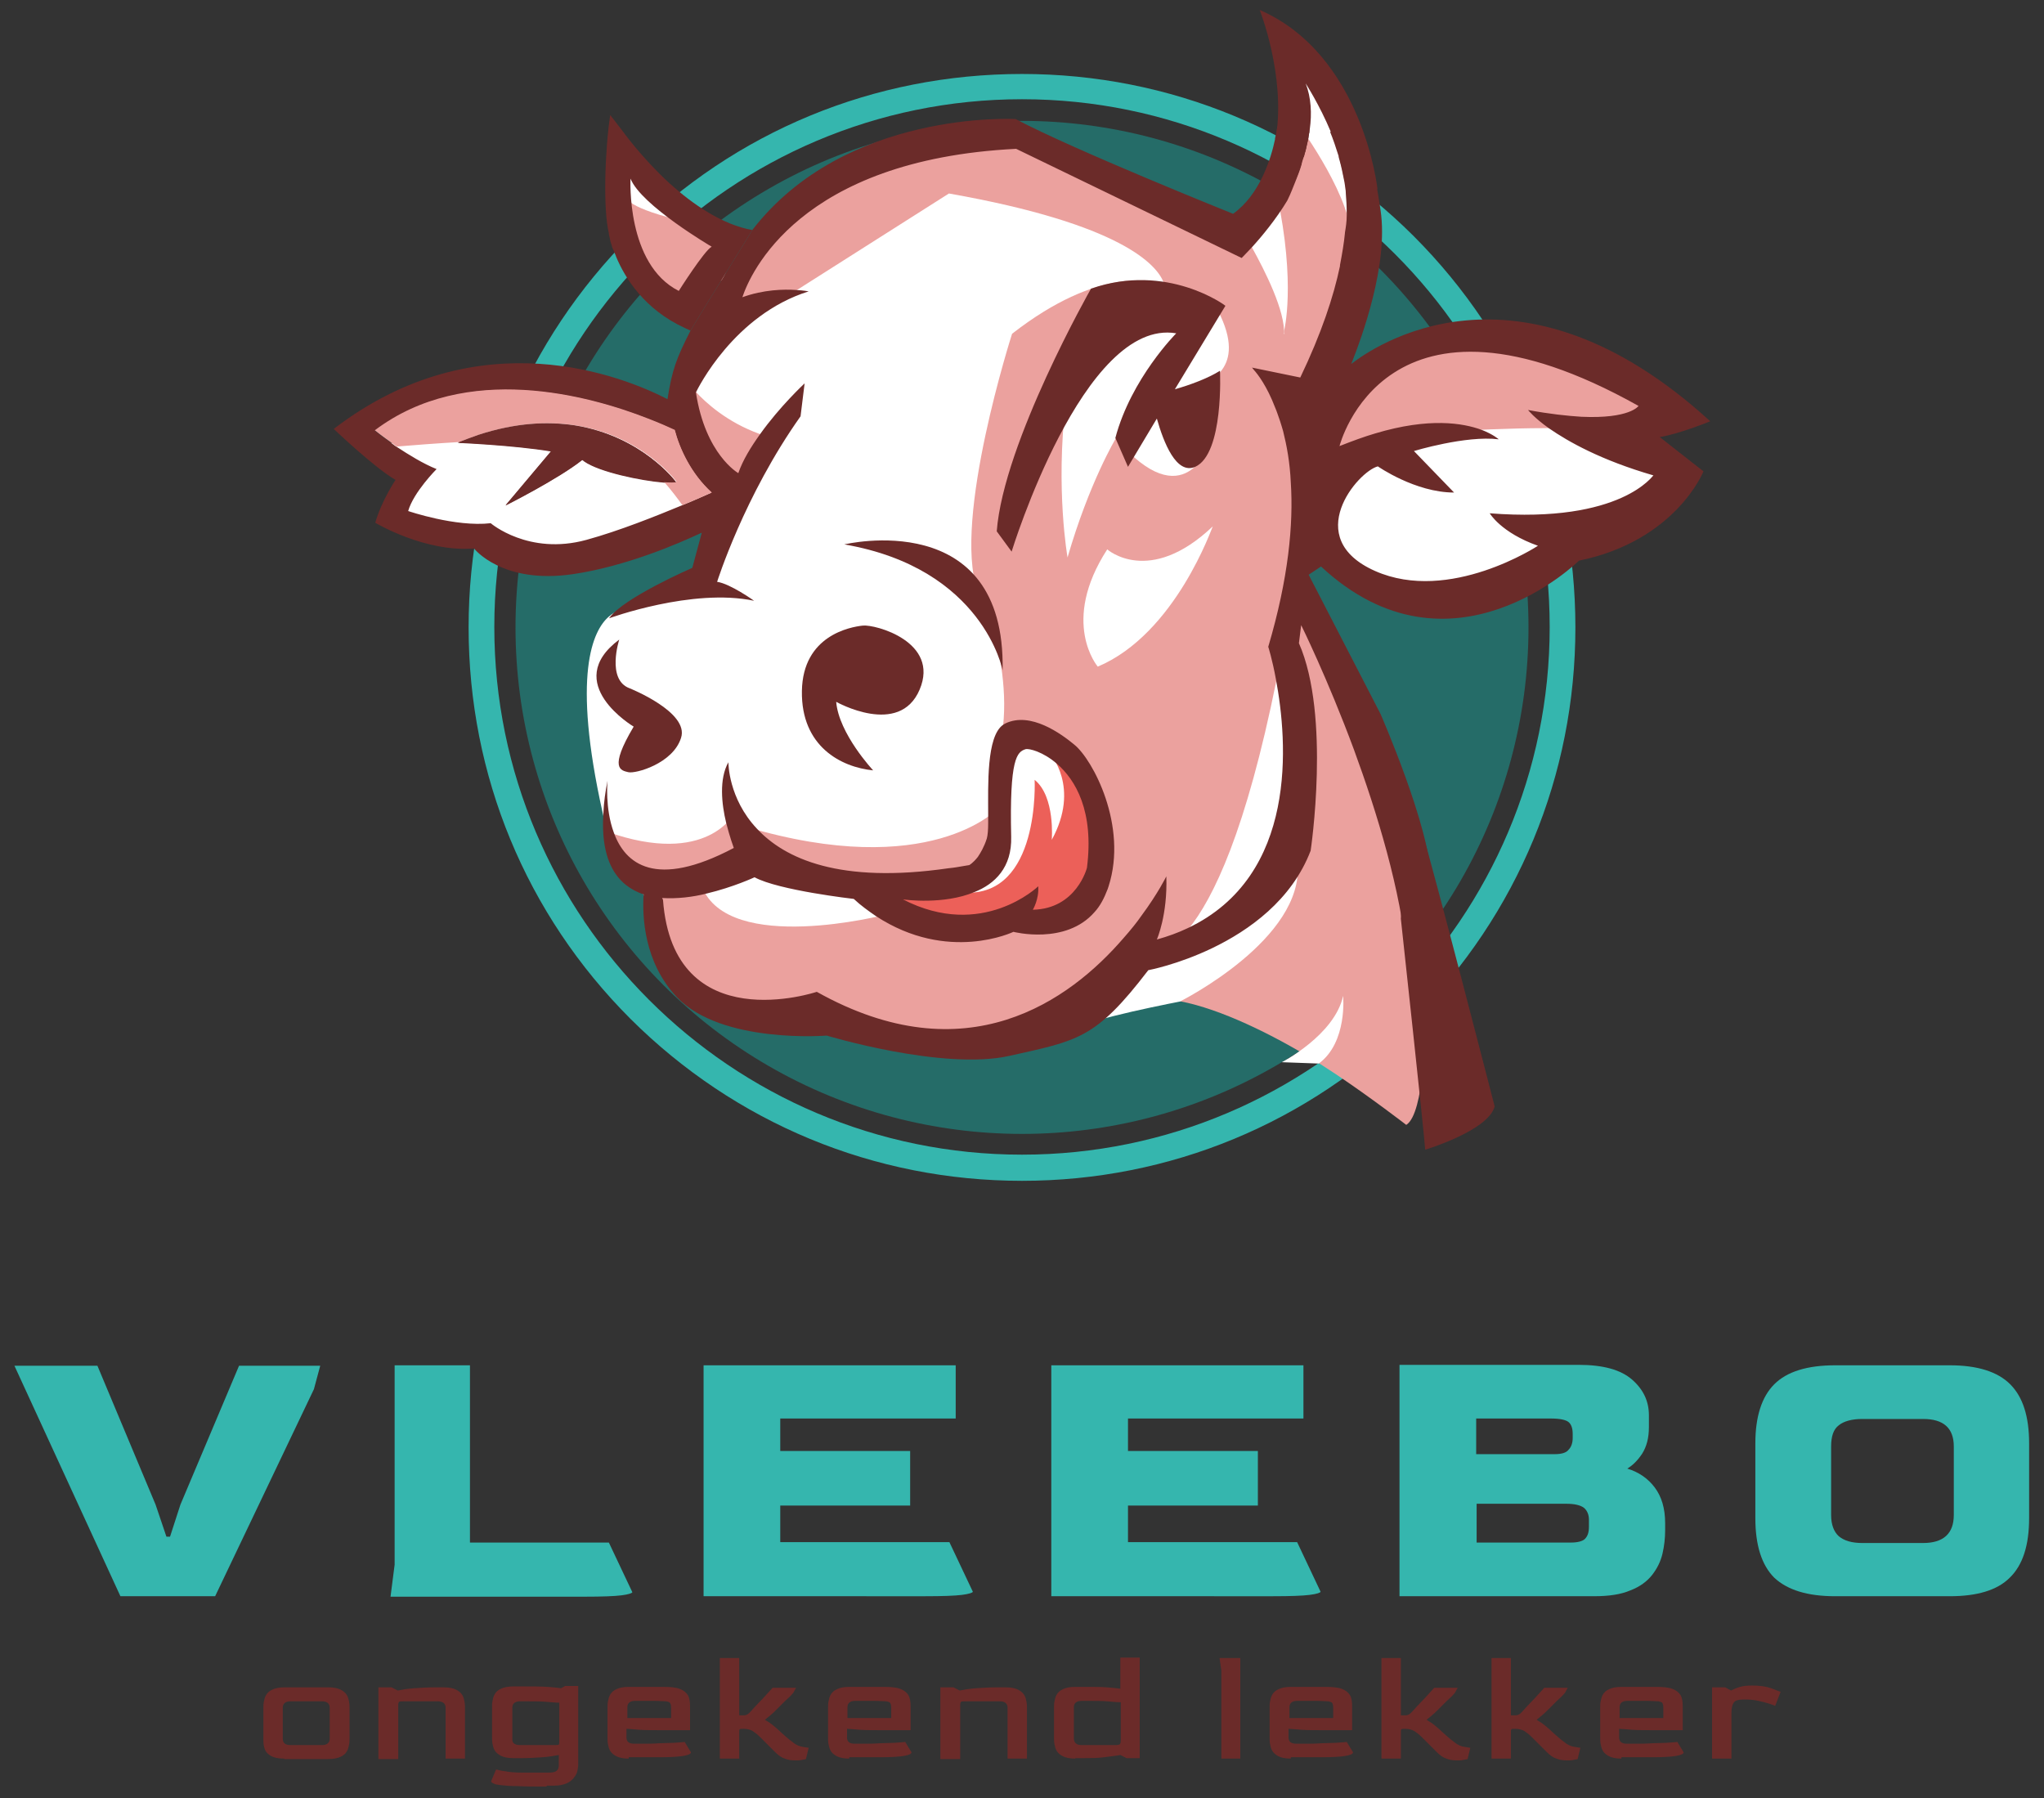 <svg xmlns="http://www.w3.org/2000/svg" xmlns:xlink="http://www.w3.org/1999/xlink" id="Laag_1" x="0px" y="0px" viewBox="0 0 453.2 398.7" style="enable-background:new 0 0 453.2 398.7;" xml:space="preserve"><rect x="0" y="0" width="453.2" height="398.7" fill="#333333" stroke="none"/><style type="text/css">	.st0{fill:#35B6AE;}	.st1{fill:#6B2B29;}	.st2{fill:#256C68;}	.st3{fill:#FFFFFF;}	.st4{fill:#EBA19E;}	.st5{fill:#EC6059;}	.st6{fill:#B4B4B4;}	.st7{fill:none;}</style><g>	<g>		<path class="st0" d="M26.7,353.9L3.2,302.8h18.4l12.9,30.8l2.4,7.1h0.8l2.3-7.1L53,302.8H71l-1.4,5.2l-21.9,45.9H26.7z"></path>		<path class="st0" d="M86.6,353.9l0.9-7v-44.2h16.7V342h30.8l5.2,11c0,0.2-0.8,0.5-2.4,0.7c-1.6,0.2-4.3,0.3-8.1,0.3H86.6z"></path>		<path class="st0" d="M156,353.9v-51.2h55.9v11.8h-38.9v7.2h28.8v12.1h-28.8v8.1h37.5l5.2,11c0,0.2-0.8,0.5-2.4,0.7   c-1.6,0.2-4.3,0.3-8.1,0.3H156z"></path>		<path class="st0" d="M233.1,353.9v-51.2H289v11.8h-38.9v7.2h28.8v12.1h-28.8v8.1h37.5l5.2,11c0,0.2-0.8,0.5-2.4,0.7   c-1.6,0.2-4.3,0.3-8.1,0.3H233.1z"></path>		<path class="st0" d="M310.3,353.9v-51.3H350c5.5,0,9.4,1.1,11.9,3.3c2.5,2.2,3.7,4.8,3.7,7.9v2.6c0,2.4-0.5,4.3-1.5,5.9   c-1,1.5-2.1,2.6-3.3,3.3c2.6,0.8,4.6,2.2,6.1,4.2c1.5,2,2.3,4.6,2.3,7.9v1.6c0,1.7-0.2,3.5-0.6,5.2c-0.4,1.7-1.2,3.3-2.3,4.7   c-1.1,1.4-2.7,2.6-4.8,3.4c-2.1,0.9-4.7,1.3-8.1,1.3H310.3z M327.3,322.4h17.4c1.5,0,2.6-0.3,3.1-1c0.6-0.6,0.9-1.5,0.9-2.6v-0.9   c0-1.2-0.3-2.1-0.9-2.6c-0.6-0.5-1.9-0.8-3.9-0.8h-16.6V322.4z M327.3,342h21c1.5,0,2.6-0.3,3.1-0.8c0.6-0.6,0.9-1.4,0.9-2.7v-1.6   c0-1.1-0.4-2-1.1-2.6c-0.8-0.6-2.1-0.9-3.9-0.9h-19.9V342z"></path>		<path class="st0" d="M406.9,353.9c-6.2,0-10.6-1.4-13.5-4.1c-2.8-2.8-4.2-7.2-4.2-13.2v-16.6c0-5.9,1.4-10.3,4.2-13.1   c2.8-2.8,7.3-4.2,13.5-4.2h25.4c6.1,0,10.6,1.4,13.4,4.2c2.8,2.8,4.2,7.1,4.2,13.1v16.6c0,6-1.4,10.4-4.3,13.2   c-2.8,2.8-7.3,4.1-13.3,4.1H406.9z M412.9,342.1h13.5c4.5,0,6.8-2.1,6.8-6.2v-15.2c0-4.1-2.3-6.1-6.8-6.1h-13.5   c-2.3,0-4.1,0.5-5.2,1.4c-1.2,0.9-1.7,2.5-1.7,4.7v15.2c0,2.1,0.6,3.7,1.7,4.7C408.9,341.6,410.6,342.1,412.9,342.1z"></path>	</g>	<g>		<path class="st1" d="M63,389.9c-1.6,0-2.7-0.3-3.5-1c-0.8-0.6-1.1-1.7-1.1-3.1v-7.2c0-0.4,0-0.8,0.1-1.3c0.1-0.5,0.2-1,0.5-1.5   c0.3-0.5,0.7-0.9,1.4-1.2c0.6-0.3,1.5-0.5,2.7-0.5h9.7c1.2,0,2.1,0.2,2.7,0.5c0.6,0.3,1.1,0.7,1.4,1.2c0.3,0.5,0.4,1,0.5,1.5   c0.1,0.5,0.1,0.9,0.1,1.3v6.8c0,0.4,0,0.9-0.1,1.4c-0.1,0.5-0.2,1-0.5,1.5c-0.3,0.5-0.7,0.9-1.4,1.2c-0.6,0.3-1.5,0.5-2.7,0.5H63z    M64.4,386.9h7c1.1,0,1.7-0.5,1.7-1.4v-6.9c0-0.9-0.6-1.4-1.7-1.4h-7c-1.1,0-1.7,0.5-1.7,1.4v6.9   C62.7,386.4,63.2,386.9,64.4,386.9z"></path>		<path class="st1" d="M83.9,389.9v-15.8h2.9l1.4,0.7c1-0.2,2.2-0.4,3.6-0.5c1.4-0.1,3-0.2,4.8-0.2h1.8c1.2,0,2.1,0.2,2.7,0.5   c0.6,0.3,1.1,0.7,1.4,1.2c0.3,0.5,0.4,1,0.5,1.5c0.1,0.5,0.1,0.9,0.1,1.3v11.3h-4.3v-11.3c0-0.9-0.6-1.4-1.7-1.4h-7.7   c-0.4,0-0.7,0-0.9,0.1c-0.1,0.1-0.2,0.3-0.2,0.7v12H83.9z"></path>		<path class="st1" d="M121.2,396.1c-2.6,0-4.7,0-6.3-0.1c-1.6,0-2.9-0.1-3.7-0.2c-0.9-0.1-1.5-0.2-1.8-0.4   c-0.3-0.1-0.5-0.3-0.5-0.5l1.1-2.6c0.4,0.1,1,0.3,2,0.4c1,0.2,2.2,0.3,3.6,0.3h6c0.9,0,1.5-0.1,1.8-0.4c0.4-0.3,0.5-0.7,0.5-1.4   v-2.1c-1,0.2-2.2,0.4-3.6,0.5c-1.4,0.1-3,0.2-4.7,0.2h-1.8c-1.2,0-2.1-0.2-2.7-0.5c-0.6-0.3-1.1-0.7-1.4-1.2   c-0.3-0.5-0.4-1-0.5-1.5c-0.1-0.5-0.1-1-0.1-1.4v-6.8c0-0.4,0-0.8,0.1-1.3c0.1-0.5,0.2-1,0.5-1.5c0.3-0.5,0.7-0.9,1.4-1.2   c0.6-0.3,1.5-0.5,2.7-0.5h1.8c2.5,0,4.4,0,5.8,0.1c1.4,0.1,2.4,0.2,3,0.3l0.9-0.5h2.9v17.5c0,0.4-0.1,0.9-0.2,1.4   c-0.1,0.5-0.4,1-0.8,1.5c-0.4,0.5-0.9,0.9-1.6,1.2c-0.7,0.3-1.6,0.5-2.8,0.5H121.2z M115.3,386.9h7.6c0.5,0,0.9,0,1-0.1   c0.1-0.1,0.1-0.4,0.1-0.9v-8.4c-0.8,0-1.8-0.1-3-0.2c-1.2-0.1-2.5-0.1-3.9-0.1h-1.8c-1.1,0-1.7,0.5-1.7,1.4v6.9   C113.5,386.4,114.1,386.9,115.3,386.9z"></path>		<path class="st1" d="M139.4,389.9c-1.2,0-2.1-0.2-2.7-0.5c-0.6-0.3-1.1-0.7-1.4-1.2c-0.3-0.5-0.4-1-0.5-1.5   c-0.1-0.5-0.1-1-0.1-1.4v-6.8c0-0.4,0-0.8,0.1-1.3c0.1-0.5,0.2-1,0.5-1.5c0.3-0.5,0.7-0.9,1.4-1.2c0.6-0.3,1.5-0.5,2.7-0.5h7.6   c1.5,0,2.8,0.1,3.6,0.4c0.9,0.3,1.5,0.8,1.9,1.4c0.4,0.7,0.5,1.5,0.5,2.6v5.2h-6.2c-2.1,0-3.8,0-5.2-0.1c-1.3-0.1-2.2-0.2-2.7-0.2   v1.9c0,0.9,0.5,1.4,1.7,1.4h1.8c1.3,0,2.5,0,3.7-0.1c1.2,0,2.3-0.1,3.3-0.1c1-0.1,1.8-0.1,2.4-0.2l1.4,2.3c0,0.7-2.3,1.1-6.9,1.1   H139.4z M139.1,380.9h9.7v-2.3c0-0.5-0.1-0.8-0.2-1c-0.1-0.2-0.4-0.3-0.9-0.4c-0.5,0-1.4-0.1-2.6-0.1h-4.3c-1.1,0-1.7,0.5-1.7,1.4   V380.9z"></path>		<path class="st1" d="M176.5,390.3c-1,0-1.8-0.1-2.5-0.4c-0.7-0.2-1.4-0.7-2.2-1.5c-0.1-0.1-0.3-0.3-0.6-0.6c-0.3-0.3-0.6-0.6-1-1   c-0.4-0.4-0.7-0.7-1-1c-0.3-0.3-0.5-0.5-0.6-0.6c-0.6-0.6-1.1-1-1.7-1.4c-0.5-0.3-1.2-0.5-2-0.5c-0.5,0-0.8,0-0.9,0.1   c-0.1,0.1-0.1,0.4-0.1,1v5.5h-4.3v-22.3h4.3v12.7h1.1c0.4,0,0.8-0.2,1.1-0.5c0.2-0.2,0.6-0.6,1.2-1.3c0.6-0.6,1.2-1.3,2-2.1   c0.7-0.8,1.4-1.5,2-2.2h5.2l-0.6,1.1c-0.5,0.6-1.1,1.2-1.8,1.8c-0.6,0.6-1.2,1.2-1.8,1.8c-0.6,0.6-1.1,1.1-1.6,1.5   c-0.5,0.4-0.9,0.7-1.1,0.9c0.7,0.4,1.3,0.8,1.9,1.3c0.6,0.5,1.2,1,1.8,1.6c0.7,0.6,1.4,1.3,2.4,2c0.8,0.7,1.6,1,2.3,1.1   c0.7,0.1,1.1,0.2,1.3,0.2l-0.6,2.5c-0.2,0.1-0.6,0.1-1,0.2C177.3,390.3,176.9,390.3,176.5,390.3z"></path>		<path class="st1" d="M188.3,389.9c-1.2,0-2.1-0.2-2.7-0.5c-0.6-0.3-1.1-0.7-1.4-1.2c-0.3-0.5-0.4-1-0.5-1.5   c-0.1-0.5-0.1-1-0.1-1.4v-6.8c0-0.4,0-0.8,0.1-1.3c0.1-0.5,0.2-1,0.5-1.5c0.3-0.5,0.7-0.9,1.4-1.2c0.6-0.3,1.5-0.5,2.7-0.5h7.6   c1.5,0,2.8,0.1,3.6,0.4c0.9,0.3,1.5,0.8,1.9,1.4c0.4,0.7,0.5,1.5,0.5,2.6v5.2h-6.2c-2.1,0-3.8,0-5.2-0.1c-1.3-0.1-2.2-0.2-2.7-0.2   v1.9c0,0.9,0.5,1.4,1.7,1.4h1.8c1.3,0,2.5,0,3.7-0.1c1.2,0,2.3-0.1,3.3-0.1c1-0.1,1.8-0.1,2.4-0.2l1.4,2.3c0,0.7-2.3,1.1-6.9,1.1   H188.3z M187.9,380.9h9.7v-2.3c0-0.5-0.1-0.8-0.2-1c-0.1-0.2-0.4-0.3-0.9-0.4c-0.5,0-1.4-0.1-2.6-0.1h-4.3c-1.1,0-1.7,0.5-1.7,1.4   V380.9z"></path>		<path class="st1" d="M208.5,389.9v-15.8h2.9l1.4,0.7c1-0.2,2.2-0.4,3.6-0.5c1.4-0.1,3-0.2,4.8-0.2h1.8c1.2,0,2.1,0.2,2.7,0.5   c0.6,0.3,1.1,0.7,1.4,1.2c0.3,0.5,0.4,1,0.5,1.5c0.1,0.5,0.1,0.9,0.1,1.3v11.3h-4.3v-11.3c0-0.9-0.6-1.4-1.7-1.4h-7.7   c-0.4,0-0.7,0-0.9,0.1c-0.1,0.1-0.2,0.3-0.2,0.7v12H208.5z"></path>		<path class="st1" d="M238.4,389.9c-1.2,0-2.1-0.2-2.7-0.5c-0.6-0.3-1.1-0.7-1.4-1.2c-0.3-0.5-0.4-1-0.5-1.5   c-0.1-0.5-0.1-1-0.1-1.4v-6.8c0-0.4,0-0.8,0.1-1.3c0.1-0.5,0.2-1,0.5-1.5c0.3-0.5,0.7-0.9,1.4-1.2c0.6-0.3,1.5-0.5,2.7-0.5h1.8   c2.2,0,3.9,0,5.2,0.1c1.3,0.1,2.3,0.2,3,0.3v-6.9h4.3v22.3h-2.9l-1.4-0.7c-1,0.2-2.2,0.3-3.6,0.5c-1.4,0.2-3,0.2-4.8,0.2H238.4z    M239.8,386.9h7.6c0.5,0,0.8-0.1,0.9-0.2c0.1-0.1,0.2-0.4,0.2-0.9v-8.4c-0.8,0-1.8-0.1-3-0.2c-1.2-0.1-2.5-0.1-3.9-0.1h-1.8   c-1.1,0-1.7,0.5-1.7,1.4v6.9C238.1,386.4,238.7,386.9,239.8,386.9z"></path>		<path class="st1" d="M270.8,389.9v-19.5l-0.4-2.8h4.6v22.3H270.8z"></path>		<path class="st1" d="M286.2,389.9c-1.2,0-2.1-0.2-2.7-0.5c-0.6-0.3-1.1-0.7-1.4-1.2c-0.3-0.5-0.4-1-0.5-1.5   c-0.1-0.5-0.1-1-0.1-1.4v-6.8c0-0.4,0-0.8,0.1-1.3c0.1-0.5,0.2-1,0.5-1.5c0.3-0.5,0.7-0.9,1.4-1.2c0.6-0.3,1.5-0.5,2.7-0.5h7.6   c1.5,0,2.8,0.1,3.6,0.4c0.9,0.3,1.5,0.8,1.9,1.4c0.4,0.7,0.5,1.5,0.5,2.6v5.2h-6.2c-2.1,0-3.8,0-5.2-0.1c-1.3-0.1-2.2-0.2-2.7-0.2   v1.9c0,0.9,0.5,1.4,1.7,1.4h1.8c1.3,0,2.5,0,3.7-0.1c1.2,0,2.3-0.1,3.3-0.1c1-0.1,1.8-0.1,2.4-0.2l1.4,2.3c0,0.7-2.3,1.1-6.9,1.1   H286.2z M285.9,380.9h9.7v-2.3c0-0.5-0.1-0.8-0.2-1s-0.4-0.3-0.9-0.4c-0.5,0-1.4-0.1-2.6-0.1h-4.3c-1.1,0-1.7,0.5-1.7,1.4V380.9z"></path>		<path class="st1" d="M323.2,390.3c-1,0-1.8-0.1-2.5-0.4c-0.7-0.2-1.4-0.7-2.2-1.5c-0.1-0.1-0.3-0.3-0.6-0.6c-0.3-0.3-0.6-0.6-1-1   c-0.4-0.4-0.7-0.7-1-1c-0.3-0.3-0.5-0.5-0.6-0.6c-0.6-0.6-1.1-1-1.7-1.4c-0.5-0.3-1.2-0.5-2-0.5c-0.5,0-0.8,0-0.9,0.1   c-0.1,0.1-0.1,0.4-0.1,1v5.5h-4.3v-22.3h4.3v12.7h1.1c0.4,0,0.8-0.2,1.1-0.5c0.2-0.2,0.6-0.6,1.2-1.3c0.6-0.6,1.2-1.3,2-2.1   c0.7-0.8,1.4-1.5,2-2.2h5.2l-0.6,1.1c-0.5,0.6-1.1,1.2-1.8,1.8c-0.6,0.6-1.2,1.2-1.8,1.8c-0.6,0.6-1.1,1.1-1.6,1.5   c-0.5,0.4-0.9,0.7-1.1,0.9c0.7,0.4,1.3,0.8,1.9,1.3c0.6,0.5,1.2,1,1.8,1.6c0.7,0.6,1.4,1.3,2.4,2c0.8,0.7,1.6,1,2.3,1.1   c0.7,0.1,1.1,0.2,1.3,0.2l-0.6,2.5c-0.2,0.1-0.6,0.1-1,0.2C324,390.3,323.6,390.3,323.2,390.3z"></path>		<path class="st1" d="M347.6,390.3c-1,0-1.8-0.1-2.5-0.4c-0.7-0.2-1.4-0.7-2.2-1.5c-0.1-0.1-0.3-0.3-0.6-0.6c-0.3-0.3-0.6-0.6-1-1   c-0.4-0.4-0.7-0.7-1-1c-0.3-0.3-0.5-0.5-0.6-0.6c-0.6-0.6-1.1-1-1.7-1.4c-0.5-0.3-1.2-0.5-2-0.5c-0.5,0-0.8,0-0.9,0.1   c-0.1,0.1-0.1,0.4-0.1,1v5.5h-4.3v-22.3h4.3v12.7h1.1c0.4,0,0.8-0.2,1.1-0.5c0.2-0.2,0.6-0.6,1.2-1.3c0.6-0.6,1.2-1.3,2-2.1   c0.7-0.8,1.4-1.5,2-2.2h5.2l-0.6,1.1c-0.5,0.6-1.1,1.2-1.8,1.8c-0.6,0.6-1.2,1.2-1.8,1.8c-0.6,0.6-1.1,1.1-1.6,1.5   c-0.5,0.4-0.9,0.7-1.1,0.9c0.7,0.4,1.3,0.8,1.9,1.3c0.6,0.5,1.2,1,1.8,1.6c0.7,0.6,1.4,1.3,2.4,2c0.8,0.7,1.6,1,2.3,1.1   c0.7,0.1,1.1,0.2,1.3,0.2l-0.6,2.5c-0.2,0.1-0.6,0.1-1,0.2C348.4,390.3,348,390.3,347.6,390.3z"></path>		<path class="st1" d="M359.5,389.9c-1.2,0-2.1-0.2-2.7-0.5c-0.6-0.3-1.1-0.7-1.4-1.2c-0.3-0.5-0.4-1-0.5-1.5   c-0.1-0.5-0.1-1-0.1-1.4v-6.8c0-0.4,0-0.8,0.1-1.3c0.1-0.5,0.2-1,0.5-1.5c0.3-0.5,0.7-0.9,1.4-1.2c0.6-0.3,1.5-0.5,2.7-0.5h7.6   c1.5,0,2.8,0.1,3.6,0.4c0.9,0.3,1.5,0.8,1.9,1.4c0.4,0.7,0.5,1.5,0.5,2.6v5.2h-6.2c-2.1,0-3.8,0-5.2-0.1c-1.3-0.1-2.2-0.2-2.7-0.2   v1.9c0,0.9,0.5,1.4,1.7,1.4h1.8c1.3,0,2.5,0,3.7-0.1c1.2,0,2.3-0.1,3.3-0.1c1-0.1,1.8-0.1,2.4-0.2l1.4,2.3c0,0.7-2.3,1.1-6.9,1.1   H359.5z M359.1,380.9h9.7v-2.3c0-0.5-0.1-0.8-0.2-1c-0.1-0.2-0.4-0.3-0.9-0.4c-0.5,0-1.4-0.1-2.6-0.1h-4.3c-1.1,0-1.7,0.5-1.7,1.4   V380.9z"></path>		<path class="st1" d="M379.6,389.9v-15.8h2.9l1.3,0.7c0.6-0.3,1.3-0.6,2-0.8c0.7-0.2,1.6-0.3,2.7-0.3c1.7,0,3.1,0.2,4.2,0.6   c1.1,0.4,1.8,0.7,2.1,0.8l-1.2,3.1c-0.3-0.1-0.7-0.3-1.4-0.5c-0.6-0.2-1.4-0.4-2.3-0.6c-0.9-0.2-1.8-0.3-2.9-0.3h-0.4   c-1.1,0-1.9,0.2-2.2,0.7c-0.3,0.4-0.5,1.2-0.5,2.2v10.2H379.6z"></path>	</g>	<circle class="st2" cx="226.6" cy="139.1" r="112.3"></circle>	<path class="st0" d="M226.6,261.8c-32.8,0-63.6-12.8-86.8-35.9c-23.2-23.2-35.9-54-35.9-86.8s12.8-63.6,35.9-86.8  c23.2-23.2,54-35.9,86.8-35.9s63.6,12.8,86.8,35.9c23.2,23.2,35.9,54,35.9,86.8s-12.8,63.6-35.9,86.8  C290.2,249,259.4,261.8,226.6,261.8z M226.6,22c-64.5,0-117,52.5-117,117c0,64.5,52.5,117,117,117c64.5,0,117-52.5,117-117  C343.6,74.5,291.1,22,226.6,22z"></path>	<polygon class="st3" points="274.1,54 282.5,75.7 294.1,81 301.5,56.5 301.5,38.2 296,22 287.8,13.1 287.2,22.9 284.2,35.7   279.2,45  "></polygon>	<polygon class="st3" points="85.1,99.5 89.1,104.6 88.4,114.1 94.7,117.9 108.2,119.2 118.2,122.8 136.5,122.8 146.9,117.2   154.8,113.6 152.5,105.3 145.8,96.1 126.3,90.4 103.9,89.9 93.7,93.9  "></polygon>	<g>		<path class="st3" d="M265,221.4c0,0-18.4,3.4-24.2,5.7c-5.8,2.3,6.3-11,6.3-11l12.1-4.7l10.9-6l16.6-19l4.7-4.3l4.9,6.7L277,218.8   L265,221.4z"></path>		<g>			<polygon class="st3" points="365.6,98.9 356.2,95.2 344.7,89.2 331.6,88 316.6,92.2 305,96 294.1,102.7 294.9,123.2 308.4,130.8     327.5,132.2 347,123.8 358,116.7 370.8,108.5    "></polygon>			<path class="st3" d="M300.1,166.5l-0.7-10.6l-13.3-21.7c0,0,0-0.1,0-0.1l7.8-35.4l0.2-1.3l0.5-3.1l3.7-21.1l2.8-25.5l-0.3-4.6    l-0.5-7.7l-3.3-0.8c0,0,0,0,0,0.1c0,0,0,0.1,0,0.1c0.1,0.2,0.1,0.5,0.2,0.7c0.4,1.4,0.7,2.9,1,4.4c0,0.2,0.1,0.3,0.1,0.5    c0.1,0.8,0.3,1.7,0.3,2.5h0c0.1,1.3,0.2,2.8,0.2,4.4c0,0.2,0,0.3,0,0.5c0,0,0,0,0,0c0,1.3-0.2,2.6-0.4,3.8c0,0,0,0.1,0,0.1    c-0.2,2.1-0.6,4.5-1.1,7.1c0,0.1,0,0.1,0,0.1c-1.7,6.4-2.5,3.1-2.9-2c-3.1-1.5-6.7-9.6-7.9-12.7c-0.2,0.3-0.4,0.6-0.6,0.8    c3.8,13.8-1.1,28.7-1.1,28.7c0.2-5.2-4.2-14.1-7.2-19.5c2.2-2.4,5.4-6.3,7.8-10.3l0,0c0-0.1,0.1-0.1,0.1-0.2c0,0,0,0,0,0    c0.7-1.4,1.2-2.8,1.7-4c0.6-1.5,1.1-2.8,1.4-3.9c0.2-0.6,0.3-1.1,0.5-1.6l0.1-0.4c0.1-0.4,0.2-0.7,0.3-1c0,0,0-0.1,0-0.1    l-1.1-0.2l-2.3-0.5l-2.5,4.5l-8,14.7l-0.2,0.3l-7.5-2.9l-3.1-1.2l-23.5-9.1L228.4,32l-3.9-2l-2.2,0.3l-8.2,1.2L198,33.9    l-20.2,9.2l-2.3,3.3l-16.9,24.2l-5.8,14.3l-2.9,7.1l-6.4,0.6c2.6,1,4.6,1.9,5.9,2.5c1.3,4.2,3.8,9.6,8.4,13.9    c-1.2,0.5-3.5,1.6-6.5,2.8c-5.8,2.4-14,5.7-21.3,7.7c-12.8,3.5-21.2-3.7-21.2-3.7c-7.8,0.9-18.3-2.7-18.3-2.7    c1.2-4.2,6.3-9.3,6.3-9.3c-3-1.2-6.2-3.2-8.8-4.9c-0.4-0.2-0.7-0.5-1-0.7l-3.4,0.3L83,98.7l8.3,6.9l-4,8.5l8.6,3.8l10.5,2    l7.7,2.4l13.2,1.8l22.6-6.2l11-5l-3.1,11.1l-3.1,6.7l-16.5,4.5c0,0-1.5,0-3.2,1.5c-3.6,3.1-8.2,12.9-1.4,43.4    c0.3,1.4,0.6,2.8,1,4.2l7.1,12.1l4.2,8.5l0.6,1.5l0,0l5,12.8v0l0.7,1.7l12.9,2.2h0l17,2.9l30.3,4.9l3.5,0.6l1.8-1l32.9-17.5    l2.4-0.6l8.8-2.2l6.7,0.4l16.2,0.8l16.9-18.1L300.1,166.5z M112.1,112c0,0,11.7-5.9,17-10.1c0.2,0.1,0.3,0.2,0.4,0.3    c3.4,2.4,12.7,4.3,17.6,4.7c1.4,0.1,2.4,0.1,2.8,0c0,0-7.5-10.2-22.5-12.5c0,0,0,0,0,0l-21.3,2.1c0,0,0,0,0,0    c-1.4,0.5-2.8,1-4.3,1.6l-0.3,0.1c0,0,12.2,0.5,20.7,1.9L112.1,112z"></path>		</g>		<path class="st4" d="M284.7,73.4c0,0,2.7-10.3-1.6-30.4l5-15.1c0,0,12.4,16.8,11.5,26.3c-0.9,9.5-6.4,25.7-6.4,25.7l-8.5-6.1"></path>		<path class="st4" d="M291.8,235.3c-9.7-6-21.2-11.6-30.1-13.3c0,0,27.6-13.8,26-30.7c-1.5-16.8-3.5-48.5-3.5-48.5l4.6-6.3   l12.4,23.1l17,55.8l-2.3,12.8c0,0,0,18.6-4.1,21.2c0,0-7.9-6.1-15.7-11.3L291.8,235.3z"></path>		<path class="st5" d="M238.9,203.8l5-16l-5.6-18.8l-5.5-1.9c0,0,6.8,7.4,0.4,19.1c0,0,0.8-9.6-3.8-13.3c0,0,1.3,26-15.7,25l-18-0.1   l4.3,5.1l15.3,2.9l12-0.5L238.9,203.8z"></path>		<g>			<g>				<path class="st4" d="M312.4,77.3l-18.4,17.7v7.8l26.4-7.1c0,0,31.2-2,35,0.4c3.8,2.4,13.9-3.8,13.9-3.8l-6.2-7.3l-23.2-8.3     l-17.1-0.8L312.4,77.3z"></path>				<path class="st4" d="M268.1,91.9v6.6c0,0-5.4,16.6-20.7-1.3c0,0-5.9,9.8-10.7,26.4c0,0-2.7-15.2-0.4-34.3s19.4-26.7,19.4-26.7     s-11.8-3.8-31.3,11.4c0,0-13.2,41.1-7.7,56.8c5.5,15.8,29.7-14.5,29.7-14.5l23.6-8.5l20.6-0.7l-4.6-16.9L268.1,91.9z"></path>				<path class="st4" d="M289.6,32.5c0,0.1-0.1,0.3-0.1,0.4c0,0,0,0.1,0,0.1c-0.1,0.3-0.2,0.7-0.3,1l-0.1,0.4     c-0.1,0.5-0.3,1-0.5,1.6c-0.4,1.2-0.8,2.5-1.4,3.9c-0.5,1.2-1,2.5-1.7,4c-0.2-0.7-0.5-1.3-0.7-2l0.5-3.3l0.9-5.6l2.3-0.4     L289.6,32.5z"></path>				<path class="st4" d="M297.2,59.2c0,0,0,0.1,0,0.1c0,0,0,0,0,0l-3.9,28l-5.4,6l-1,0.1l-3.1,0.2l-7.2,0.4l-6.4-1.5l-0.9-0.2     l-0.1-0.4l-2.6-6.9c0,0,2.4-0.6,4.1-2.7c1.8-2.2,2.9-5.9-0.1-12.3c-0.5-1-1.1-2.1-1.8-3.2l-3.3,1.1l-7.2-3.6     c0,0,0.1-0.6-0.3-1.7c-1.5-3.8-9.1-12.9-47.6-19.7l-33.7,21.4l-1.8,1.2l-16.2,5.5l-3.1-1.3l10-16.2l1.2,0.7l8.8-7.4l2.3-2     l17.6-8.9l18.7-4.1l7-1.5l1.2,0.3l6.1,1.6l6.9,1.9l16.5,6.7l13.1,7.1l1.9,1l1.2,0.2l6.7,1c0,0,0.4,0.6,0.9,1.5     c0.5,0.8,1.1,1.8,1.8,3.1c3,5.4,7.5,14.3,7.2,19.5c0,0,4.9-15,1.1-28.7c0.2-0.2,0.4-0.5,0.6-0.8c1.3,3.1,4.9,11.2,7.9,12.7     C294.7,62.2,295.5,65.5,297.2,59.2z"></path>				<path class="st4" d="M300.2,37.7l-0.8,5.5l-0.7,4.8c0-0.2,0-0.3,0-0.5c0-1.6-0.1-3-0.2-4.4h0c-0.1-0.8-0.2-1.7-0.3-2.5     c0-0.2-0.1-0.3-0.1-0.5c-0.3-1.5-0.6-3-1-4.4l0,0L300.2,37.7z"></path>				<path class="st4" d="M289.3,101.9L289.3,101.9c-0.2-3.3-0.8-5.2-1.6-6.1c-0.9-0.9-2-0.8-3.1,0c-3,1.9-6.3,7.7-6.3,7.7l-21,5.6     l-15.9,9.1l-6.7,8.9l-11.6,5.1h-5.3c0,0,0.2,0.5,0.6,1.5c0.9,2.5,2.7,7.7,3.6,14.1v0c0.6,4.1,0.9,8.7,0.4,13.2     c0,0.4-0.1,0.8-0.1,1.2c-2.1,14.9,3.5,0,3.5,0l9.1,5.6l0,0l3.7,2.3h0l1.2,0.7l3.7,15.7l0,0.1l0.3,1.3v0l1,4.2l-2.7,7.4l-0.7,1.9     l1.2,1.1l6.7,5.9l2.7,2.4c0,0,0.5,0.3,1.4,0.5c1.9,0.4,5.5,0.2,10-5.2c5.7-6.9,12.9-22.1,19.6-55.2c0.4-1.9,0.8-3.8,1.1-5.8     c0.7-3.9,1.4-7.5,1.9-10.9c0,0,0-0.1,0-0.1c2.1-12.4,3-21,3.2-27C289.4,105.1,289.4,103.4,289.3,101.9z M243.4,147.8     c0,0-8.4-9.8,2.1-26c0,0,9.3,8.3,23.4-5.1C268.8,116.7,260.7,140.5,243.4,147.8z"></path>				<path class="st4" d="M144.6,197.2l4.4,21.3l30.6,8.7l25.1,4.3l26.6-2L253,213l1.5-7.3l-5.8-11.2l-13.2,9.8h-17.8l-13.9,1.4     l-7.5-2.9c0,0-34.8,9-40.7-6.3h-8.7L144.6,197.2z"></path>				<path class="st4" d="M221.1,179.4c0,0-15,16-55.7,3.9l-2.5-3.1c0,0-6,12.1-28.3,4.2l7.1,11.2h16.1l12.6-3.9l14.8,4.8h18     l12.3-0.9l5.4-6L221.1,179.4z"></path>				<path class="st4" d="M149.9,106.9c-0.4,0.1-1.4,0.1-2.8,0c-1.8-1.9-3.7-3.6-5.5-4.2c-4.8-1.7-24.5-5.4-24.5-5.4     s-7.5,0.4-15.4,0.9c1.5-0.6,2.9-1.1,4.3-1.6c0,0,0,0,0,0c8.3-2.7,15.3-3,21.3-2.1c0,0,0,0,0,0     C142.4,96.7,149.9,106.9,149.9,106.9z"></path>				<path class="st4" d="M169.2,96.4l-8.3,16.5l-8.3,1.2c0,0-0.5-0.8-1.4-2c3-1.3,5.3-2.3,6.5-2.8c-4.6-4.3-7-9.7-8.4-13.9     c-1.3-0.6-3.3-1.5-5.9-2.5c-13-5.1-40.3-12.7-60.6,2.6c0,0,1.6,1.3,3.9,2.9c0.3,0.2,0.7,0.5,1,0.7c-1.5,0.1-2.7,0.3-3.4,0.4     l-1-0.8L80,96l4.5-4.5l15.2-5.1l20.2-2.6l16,1.5l4.5,2.1l4,1.3l2,1.7l2.6,0.1l3.6-5.7c0,0,0.1,0.1,0.2,0.3     c0.2,0.3,0.7,0.9,1.4,1.7c2.3,2.5,7,6.8,14.2,9.4C168.7,96.3,168.9,96.4,169.2,96.4z"></path>			</g>		</g>		<path class="st1" d="M283.2,28c0,0-0.1,1.1-0.5,2.7c0,0.1,0,0.1,0,0.2c-0.9,4.3-3.4,12.3-9.3,16.5c0,0-35.4-14.2-48.2-21   c0,0-37.7-2.2-58.4,24.6l-1.4,2.3l-10,16.2l-2.3,3.8c-3.1,6.1-4.1,8.7-5.1,15.2c-9.5-4.9-41.7-18.2-74,6.6c0,0,9,8.6,13.7,11.3   c0,0-3.1,4.6-4.5,9.5c0,0,11,6.6,21.9,5.7c0,0,6.2,8,21.9,5.7c11.7-1.7,23.5-6.8,28.6-9.2l-2.1,7.8c0,0-15.2,6.6-18.4,11.1   c0,0-0.1,0.1-0.1,0.1c0,0,18.5-6.8,32.2-3.9c0,0-5.3-3.8-8.2-4.2c0,0,6-19.1,18.5-36.7l0.9-7.3c0,0-5.5,5.1-9.9,11.3   c-2,2.8-3.8,5.7-4.8,8.6c0,0-7.3-4.1-9.4-17.9c0,0,0,0,0,0c0.4-0.8,8.4-17.2,25-22.4c0,0-1-0.2-2.7-0.3c-2.8-0.2-7.3-0.1-12,1.6   c1.7-5.1,12.5-30.5,60.7-32.9l50,24.2c0,0,0.9-0.9,2.3-2.4c2.2-2.4,5.4-6.3,7.8-10.3l0,0l0.1-0.2c0.7-1.4,1.2-2.8,1.7-4   c0.6-1.5,1.1-2.8,1.4-3.9c0.1-0.6,0.1-1.2,0-1.8l0.5,0.2l0.1-0.4c0.1-0.4,0.2-0.7,0.3-1c0,0,0-0.1,0-0.1c0-0.1,0.1-0.3,0.1-0.4   c0.2-0.8,0.3-1.6,0.5-2.4c0-0.1,0-0.1,0-0.1c0.1-0.4,0.1-0.8,0.2-1.2L283.2,28z M157.8,109.2c-1.2,0.5-3.5,1.6-6.5,2.8   c-5.8,2.4-14,5.7-21.3,7.7c-12.8,3.5-21.2-3.7-21.2-3.7c-7.8,0.9-18.3-2.7-18.3-2.7c1.2-4.2,6.3-9.3,6.3-9.3   c-3-1.2-6.2-3.2-8.8-4.9c-0.4-0.2-0.7-0.5-1-0.7c-2.3-1.6-3.9-2.9-3.9-2.9c20.3-15.3,47.6-7.7,60.6-2.6c2.6,1,4.6,1.9,5.9,2.5   C150.7,99.5,153.2,105,157.8,109.2z M127.4,94.4C127.4,94.4,127.4,94.4,127.4,94.4c-5.9-0.9-13-0.6-21.3,2.1c0,0,0,0,0,0   c-1.4,0.5-2.8,1-4.3,1.6l-0.3,0.1c0,0,12.2,0.5,20.7,1.9l-10.1,12c0,0,11.7-5.9,17-10.1c0.2,0.1,0.3,0.2,0.4,0.3   c3.4,2.4,12.7,4.3,17.6,4.7c1.4,0.1,2.4,0.1,2.8,0C149.9,106.9,142.4,96.7,127.4,94.4z M379.2,93.4c-42.8-39.1-75-16.3-79.6-12.7   c2.3-5.8,8.3-22,6.5-34.1c-0.3-1.8-0.5-3.4-0.8-4.9c-1.9-10.4-3.8-11.7-3.8-11.7l-6.6-0.8c0.7,1.7,1.3,3.5,1.9,5.4c0,0,0,0,0,0.1   c0,0,0,0.1,0,0.1c0.1,0.2,0.1,0.5,0.2,0.7c0.4,1.4,0.7,2.9,1,4.4c0,0.2,0.1,0.3,0.1,0.5c0.1,0.8,0.3,1.7,0.3,2.5h0   c0.1,1.3,0.2,2.8,0.2,4.4c0,0.2,0,0.3,0,0.5c0,0,0,0,0,0c0,1.3-0.2,2.6-0.4,3.8c0,0,0,0.1,0,0.1c-0.2,2.1-0.6,4.5-1.1,7.1   c0,0.1,0,0.1,0,0.1c0,0,0,0.1,0,0.1c0,0,0,0,0,0c-1.4,6.7-4.1,14.9-8.8,24.7l-10.7-2.2l0.4,0.5c0.9,1,2.9,3.6,4.7,8.3   c0.4,0.9,0.7,1.9,1.1,3c0.2,0.7,0.5,1.5,0.7,2.3c0.8,3.2,1.5,6.9,1.7,11.4c0.6,9.2-0.5,21.2-5,36.4c0,0,0.9,2.8,1.7,7.2   c2.6,13.8,5,43.6-19.6,55.2c-2.1,1-4.3,1.8-6.8,2.5c0,0,2.4-5.4,2.1-14c0,0-1.8,3.7-5.5,8.7c-1.1,1.6-2.5,3.3-4,5   c-11.9,13.8-34.8,30.5-68,11.9c0,0-31.8,10.7-34.1-20.4l-0.2-0.4c3.3,0.2,6.8-0.2,9.9-1c5.9-1.4,10.6-3.6,10.6-3.6   c5.3,2.9,22,4.8,22,4.8c1.6,1.5,3.3,2.7,4.9,3.8h0c16,10.5,30.5,3.5,30.5,3.5s11.6,3,18-4.4c1.2-1.3,2.1-3,2.9-5.1   c0.1-0.2,0.1-0.4,0.2-0.6c4.3-13.4-3.5-28.1-7.6-31.4c-2.9-2.4-9.7-7.4-15.3-4.7c-0.2,0.1-0.3,0.2-0.5,0.3   c-3.7,2.6-3.3,13.3-3.3,20.1c0,0.6,0,1.1,0,1.6c0,1.6-0.1,2.8-0.3,3.5c-0.6,1.9-1.4,3.2-2,4.1c0,0,0,0,0,0   c-1.1,1.4-1.9,1.8-1.9,1.8c-0.4,0.1-0.8,0.1-1.2,0.2c-1.1,0.2-2.3,0.4-3.4,0.5c-24.1,3.5-36.3-2.1-42.5-8.8   c-6.3-6.7-6.3-14.5-6.3-14.7c-2.1,3.7-1.5,9.3-0.5,13.4c0.8,3.2,1.7,5.6,1.7,5.6c-17.4,9.2-24.1,3.5-26.6-3.4v0   c-2-5.4-1.4-11.5-1.4-11.5c-0.5,2.5-0.8,4.8-0.9,6.9c-0.8,11.4,3.3,16.4,8.9,18.3c-0.3,4.7,0,15,7.4,22.8   c9.9,10.4,33.2,8.5,33.2,8.5s25.8,7.8,40.5,4.5c15.2-3.4,19.1-3.7,30.8-19c0,0,6.5-1.2,14.2-4.9c8.1-3.9,17.6-10.6,21.8-21.6   c0,0,4.5-29.9-2.6-46l0.5-4c0,0,5.8,11.7,11.7,27.6c5.1,13.9,10.4,31.1,11.8,46.4c0,0,5.2-7.1,5.2-18s-11.1-36.3-11.1-36.3   l-15.9-30.8v-0.1l2.7-1.8c28.8,26.8,57.2-1.3,57.2-1.3c21.5-4.4,27.6-19.8,27.6-19.8l-9.7-7.6C372.4,96.2,379.2,93.4,379.2,93.4z    M224.2,185.5c-0.4-17.4,1.3-18.8,3.2-19.4c0.8-0.2,3.9,0.6,6.9,3.2c4.2,3.6,8.3,10.6,6.7,23.1c0,0-2.3,9.1-12,9.3   c0,0,1.4-2.3,1.2-5.2c0,0-12.4,12-30,2.9c0.5,0.1,9.1,1.2,15.8-1.6C220.6,196,224.4,192.3,224.2,185.5z M330.3,113.8   c0,0,2.5,4.3,10.7,7.2c0,0-19.6,12.9-36.1,5.6c-16.5-7.3-3.8-22.1,0.6-23.2c0,0,8.3,5.8,16.9,5.8l-8.9-9.2c0,0,11.5-3.5,18.8-2.6   c0,0-1.2-1.1-3.8-2.1c-4.1-1.5-11.6-2.8-23.6,0.8c-2.4,0.7-5.1,1.7-7.9,2.8c0,0,10.1-40.4,66.3-8.9c0,0-1.9,2.9-12.7,2.4   c-3.1-0.2-7-0.6-11.8-1.5c0,0,1.3,1.7,4.7,4.1c4.2,2.9,11.4,7,23.1,10.4C366.6,105.2,359.7,116.1,330.3,113.8z M135.4,53.2   c0.1,0.4,0.3,0.9,0.4,1.4C135.7,54.2,135.5,53.7,135.4,53.2z M127.4,94.4C127.4,94.4,127.4,94.4,127.4,94.4   c-5.9-0.9-13-0.6-21.3,2.1c0,0,0,0,0,0c-1.4,0.5-2.8,1-4.3,1.6l-0.3,0.1c0,0,12.2,0.5,20.7,1.9l-10.1,12c0,0,11.7-5.9,17-10.1   c0.2,0.1,0.3,0.2,0.4,0.3c3.4,2.4,12.7,4.3,17.6,4.7c1.4,0.1,2.4,0.1,2.8,0C149.9,106.9,142.4,96.7,127.4,94.4z"></path>		<path class="st4" d="M157.8,109.2c-1.2,0.5-3.5,1.6-6.5,2.8c-1-1.4-2.5-3.4-4.1-5.2c1.4,0.1,2.4,0.1,2.8,0c0,0-7.5-10.2-22.5-12.5   c0,0,0,0,0,0c-5.9-0.9-13-0.6-21.3,2.1c0,0,0,0,0,0c-1.4,0.5-2.8,1-4.3,1.6c-5.1,0.3-10.4,0.7-13.9,1c-0.4-0.2-0.7-0.5-1-0.7   c-2.3-1.6-3.9-2.9-3.9-2.9c20.3-15.3,47.6-7.7,60.6-2.6c2.6,1,4.6,1.9,5.9,2.5C150.7,99.5,153.2,105,157.8,109.2z"></path>		<path class="st1" d="M149.9,106.9c-0.4,0.1-1.4,0.1-2.8,0c-4.8-0.4-14.2-2.3-17.6-4.7c-0.1-0.1-0.3-0.2-0.4-0.3   c-5.3,4.3-17,10.1-17,10.1l10.1-12c-8.5-1.4-20.7-1.9-20.7-1.9l0.3-0.1c1.5-0.6,2.9-1.1,4.3-1.6c0,0,0,0,0,0   c8.3-2.7,15.3-3,21.3-2.1c0,0,0,0,0,0C142.4,96.7,149.9,106.9,149.9,106.9z"></path>		<path class="st1" d="M241.9,64c0,0-19.4,34.1-20.9,53.8l3.3,4.5c0,0,15.9-51.9,36.5-48.4c0,0-10,10-13.5,23.2l2.8,6.4l6.4-10.7   c1.5,5.3,4.3,12.5,8.5,10.7c6.4-2.9,5.5-21.3,5.5-21.3c-2.7,1.7-6.8,3.2-10,4.1l11.2-18.5C271.8,67.8,258.8,58.1,241.9,64z"></path>		<path class="st1" d="M187.2,120.7c30.8,5.3,35.1,27.9,35.1,27.9C223,112.1,187.2,120.7,187.2,120.7z"></path>		<path class="st1" d="M140.5,161.1c-5.6,9.4-2.8,9.7-1.2,10.1c1.6,0.4,9.9-1.9,11.7-7.6c1.9-5.7-11.4-11-11.4-11   c-5.2-1.9-2.3-10.8-2.3-10.8C124.3,151.5,140.5,161.1,140.5,161.1z"></path>		<path class="st1" d="M177.8,153.2c-0.2,12.3,8.7,16.9,15.8,17.6c0,0-7.6-8.1-8.2-15.2c0,0,14,7.9,18.5-2.7   c4.5-10.6-9.8-14.5-12.6-14.2C188.5,139,178,140.9,177.8,153.2z"></path>		<polygon class="st3" points="160.8,53.9 138.7,35.9 137,46.7 142.6,63.5 150.1,67.3 158.2,60.9   "></polygon>		<path class="st6" d="M286.1,32.2"></path>		<path class="st1" d="M310.6,203.7c0,0,5.2,47.9,5.4,51.2c0,0,14-4.2,15.4-9.6c0,0-13.4-52-16.1-60.9c-2.7-8.8-4.2,6.8-4.2,6.8   L310.6,203.7z"></path>		<path class="st4" d="M138.7,43.6c0,0-0.1,2.6,14.1,5.7c14.1,3.2,7.2,12.8,7.2,12.8l-8.8,6.4L139,58.4L138.7,43.6z"></path>		<path class="st1" d="M148.4,40.6c-6.2-5.7-10.4-11.6-10.4-11.6l-2.7-3.5c-1.2,8-1.6,21-0.3,26.2c0,0.1,0,0.1,0,0.2   c0.1,0.3,0.1,0.6,0.2,0.9c0,0.2,0.1,0.3,0.1,0.5c0.1,0.5,0.3,0.9,0.4,1.4c0,0.1,0.1,0.2,0.1,0.3c0.1,0.1,0.1,0.3,0.2,0.4   c0.1,0.1,0.1,0.3,0.2,0.5c0.1,0.1,0.1,0.3,0.2,0.5c0.1,0.1,0.1,0.3,0.2,0.5c2,4.8,6.3,11.7,15.2,15.8l1.3,0.6c0,0,0,0,0,0l2.3-3.8   l10-16.2l1.4-2.3C160.1,49.8,153.6,45.3,148.4,40.6z M150.5,64.5c-11.7-5.9-10.7-24.9-10.7-24.9c2.3,5.9,18,15.1,18,15.1   C156.2,55.5,150.5,64.5,150.5,64.5z"></path>		<path class="st4" d="M301.5,30.1"></path>		<path class="st1" d="M305.4,41.8l-1,1.5c0,0-1.5,0.1-3.6,0c-0.4,0-0.8,0-1.3-0.1c-0.3,0-0.6,0-0.8-0.1c-0.1-0.8-0.2-1.7-0.3-2.5   c0-0.2-0.1-0.3-0.1-0.5c-0.3-1.5-0.6-3-1-4.4c-0.1-0.3-0.2-0.6-0.3-0.9c0-0.1,0-0.1,0-0.1c-0.6-1.9-1.2-3.7-1.9-5.4   c-2.6-6.2-5.5-10.6-5.6-10.8c1.2,3.1,1.4,6.7,0.9,10.2c0,0.4-0.1,0.8-0.2,1.2c0,0,0,0,0,0.1c-0.1,0.8-0.3,1.6-0.5,2.4   c0,0.1-0.1,0.3-0.1,0.4c0,0,0,0.1,0,0.1c-0.1,0.3-0.2,0.7-0.3,1l-0.1,0.4c-0.1,0.5-0.3,1-0.5,1.6c-0.4,1.2-0.8,2.5-1.4,3.9   c-0.7-0.4-1.3-0.9-1.9-1.4c-0.6-0.6-1.2-1.2-1.6-1.9c-0.9-1.6-1.3-3.5-0.9-5.9c0-0.1,0-0.1,0-0.2c2.2-13.6-3.6-28.2-3.6-28.2   C302.2,12.2,305.4,41.8,305.4,41.8z"></path>		<path class="st1" d="M286,43.2"></path>		<path class="st1" d="M298.8,47.4c0-1.6-0.1-3-0.2-4.4h0C298.8,44.5,298.8,46,298.8,47.4z"></path>		<path class="st1" d="M285.3,44.2c0-0.1,0.1-0.2,0.1-0.2"></path>		<path class="st7" d="M289.2,34.1c0,0.1-0.1,0.3-0.1,0.4"></path>		<path class="st1" d="M298.2,40.1c-0.3-1.5-0.6-3-1-4.4c-0.1-0.3-0.2-0.6-0.3-0.9c0.1,0.2,0.2,0.5,0.3,0.9   C297.5,36.6,297.8,38.1,298.2,40.1z"></path>		<path class="st1" d="M298.8,48c0,3.3-0.4,7.1-1.5,11c0.5-2.6,0.9-4.9,1.1-7.1c0,0,0-0.1,0-0.1C298.6,50.5,298.7,49.2,298.8,48z"></path>	</g>	<path class="st3" d="M284.2,235.5c0,0,11.7-6,13.6-14.7c0,0,1,10.3-5.4,15L284.2,235.5z"></path></g></svg>